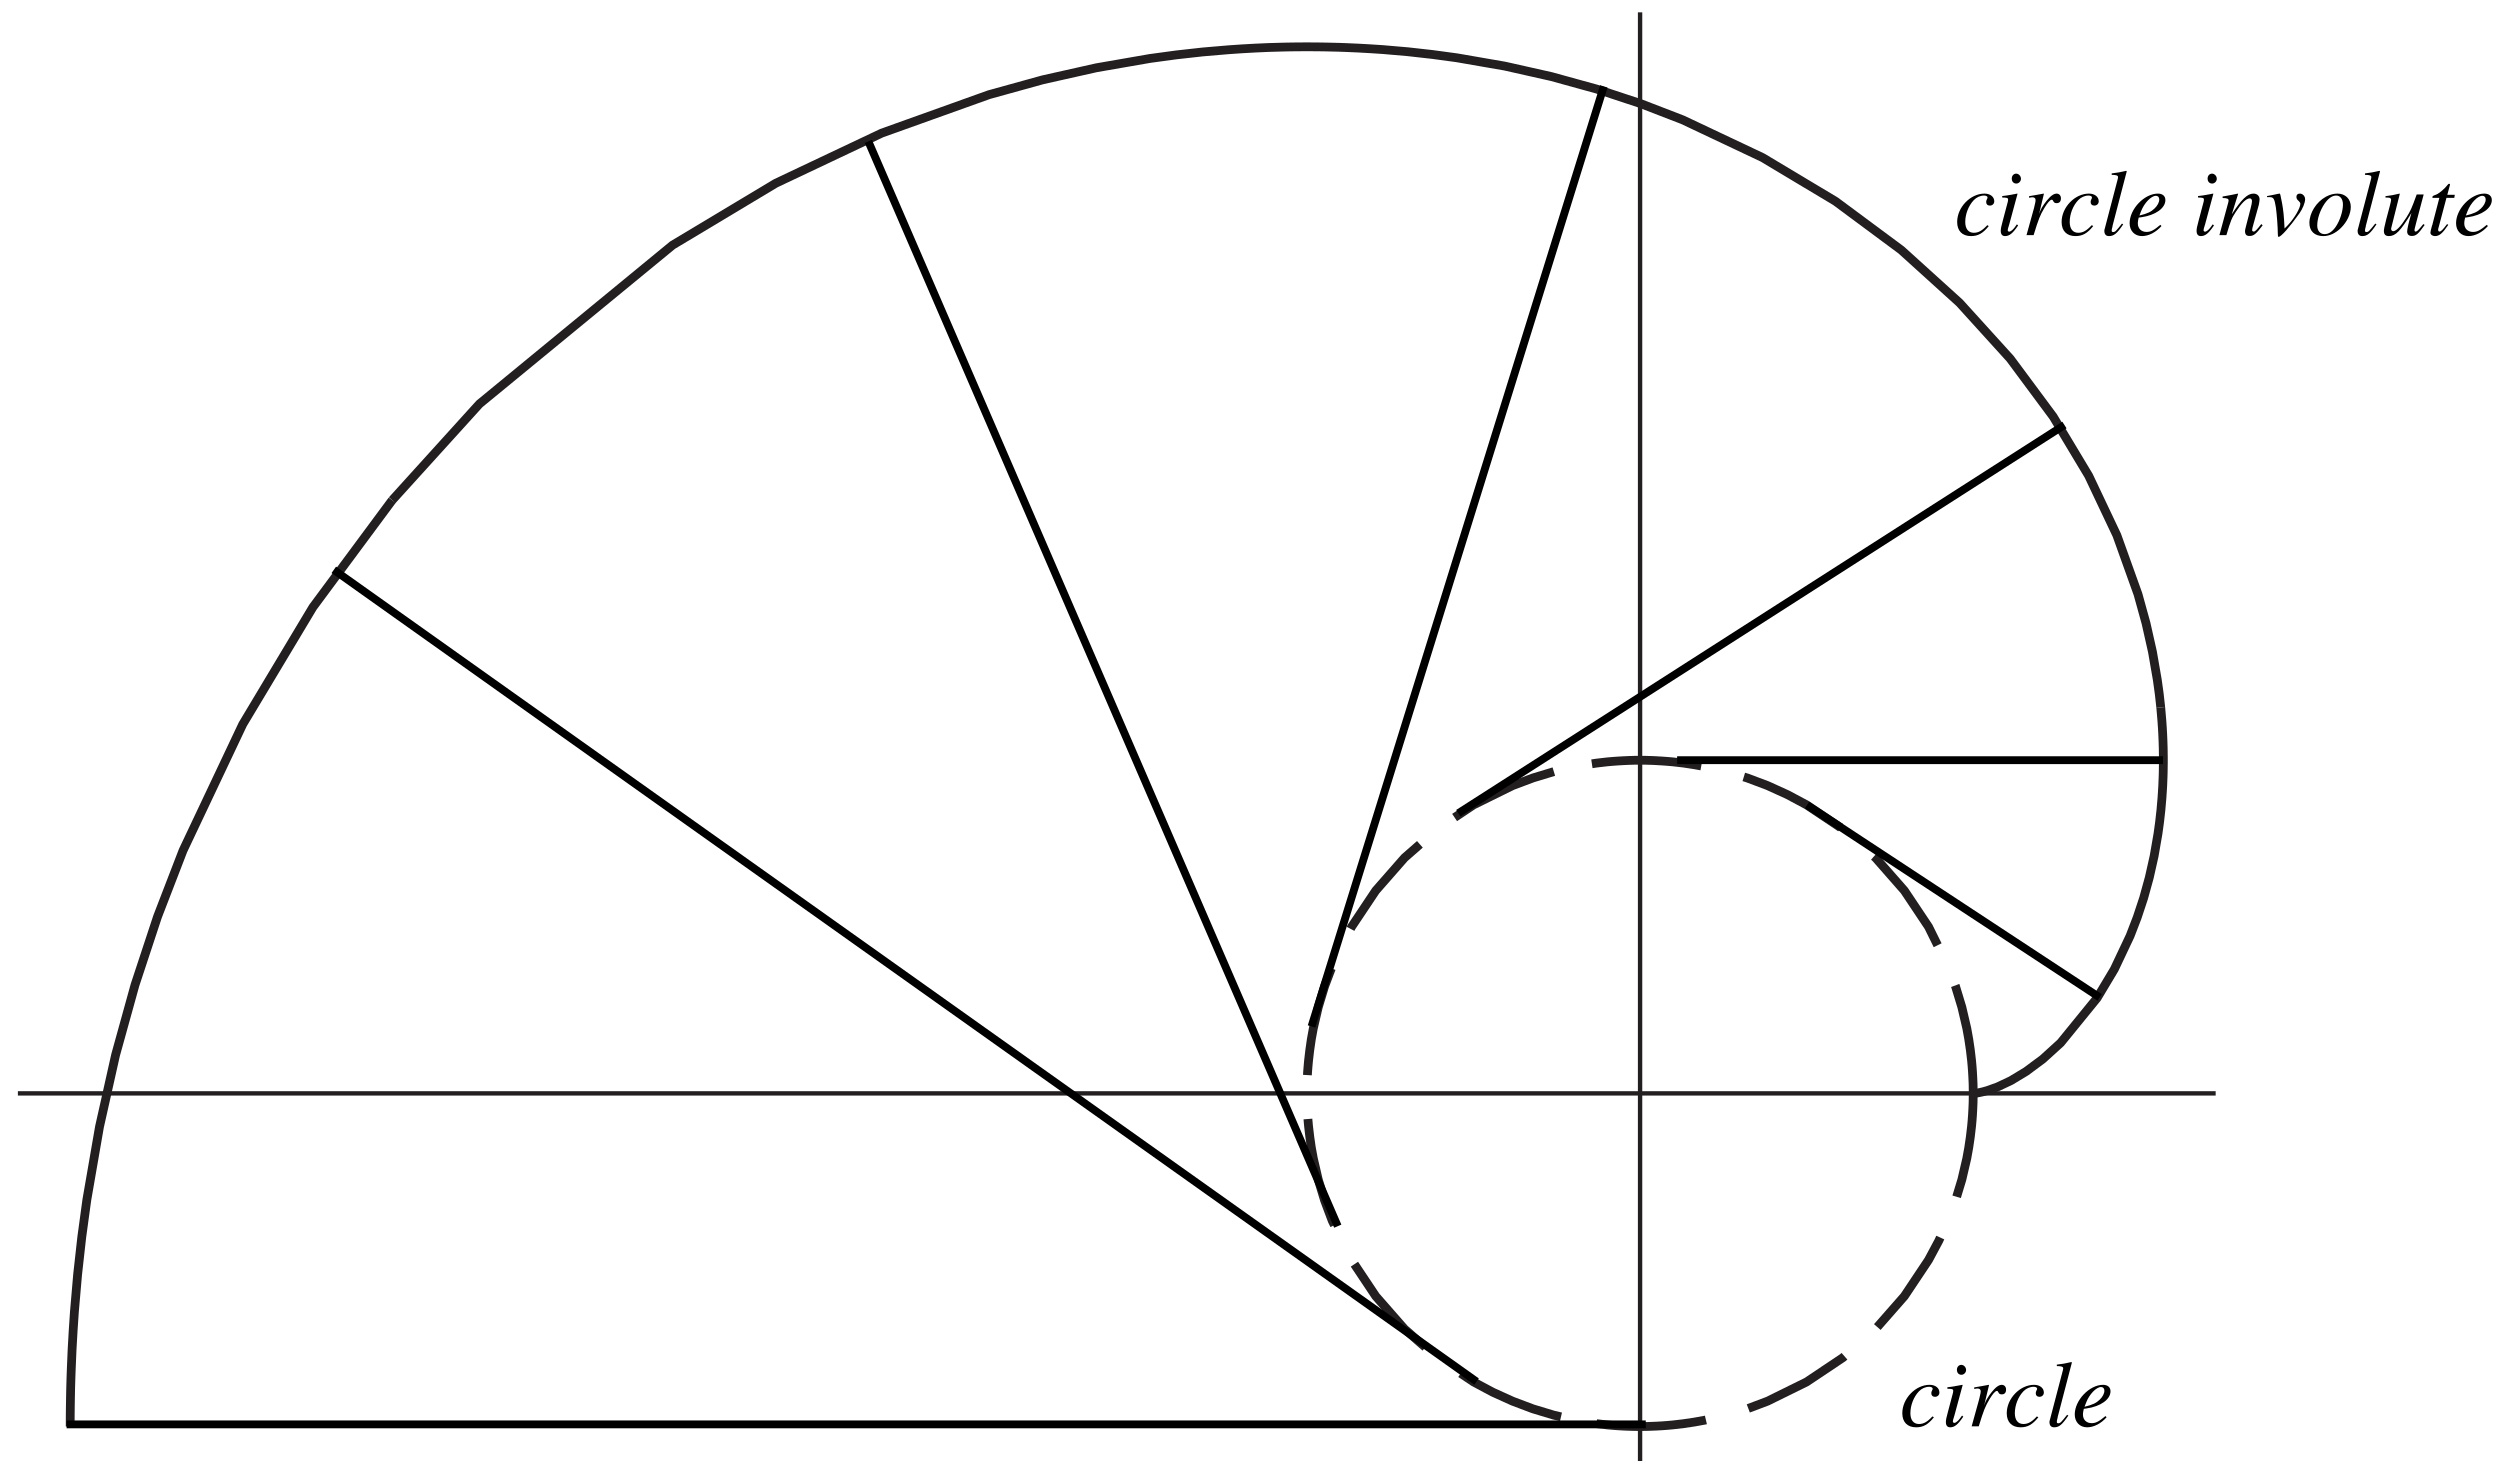 <?xml version="1.0" encoding="UTF-8"?>
<svg xmlns="http://www.w3.org/2000/svg" xmlns:xlink="http://www.w3.org/1999/xlink" width="319" height="188" viewBox="0 0 319 188">
<defs>
<g>
<g id="glyph-0-0">
</g>
<g id="glyph-0-1">
<path d="M 4.203 -1.266 C 3.547 -0.562 3.078 -0.297 2.484 -0.297 C 1.797 -0.297 1.391 -0.797 1.391 -1.672 C 1.391 -2.688 1.812 -3.766 2.484 -4.469 C 2.828 -4.828 3.312 -5.047 3.797 -5.047 C 4.062 -5.047 4.234 -4.938 4.234 -4.797 C 4.234 -4.734 4.219 -4.688 4.156 -4.578 C 4.078 -4.422 4.062 -4.344 4.062 -4.219 C 4.062 -3.938 4.234 -3.766 4.531 -3.766 C 4.859 -3.766 5.094 -4 5.094 -4.312 C 5.094 -4.891 4.578 -5.297 3.844 -5.297 C 2.047 -5.297 0.359 -3.547 0.359 -1.672 C 0.359 -0.531 1.016 0.125 2.125 0.125 C 3.031 0.125 3.656 -0.234 4.391 -1.156 Z M 4.203 -1.266 "/>
</g>
<g id="glyph-0-2">
<path d="M 2.656 -1.375 C 2.359 -0.969 2.297 -0.875 2.172 -0.75 C 1.969 -0.547 1.781 -0.438 1.688 -0.438 C 1.578 -0.438 1.484 -0.516 1.484 -0.609 C 1.484 -0.734 1.531 -0.922 1.609 -1.141 L 1.672 -1.359 L 1.688 -1.375 L 1.688 -1.406 L 2.734 -5.266 L 2.703 -5.297 C 1.469 -5.062 1.25 -5.031 0.781 -4.984 L 0.781 -4.797 C 1.422 -4.781 1.531 -4.75 1.531 -4.516 C 1.531 -4.422 1.5 -4.219 1.422 -3.984 L 0.859 -1.859 C 0.656 -1.141 0.594 -0.797 0.594 -0.547 C 0.594 -0.109 0.781 0.125 1.141 0.125 C 1.703 0.125 2.141 -0.234 2.812 -1.234 Z M 2.562 -7.844 C 2.25 -7.844 2 -7.578 2 -7.219 C 2 -6.828 2.234 -6.578 2.578 -6.578 C 2.891 -6.578 3.172 -6.859 3.172 -7.188 C 3.172 -7.531 2.891 -7.844 2.562 -7.844 Z M 2.562 -7.844 "/>
</g>
<g id="glyph-0-3">
<path d="M 1.453 0 C 2.078 -2.047 2.281 -2.547 2.828 -3.469 C 3.234 -4.141 3.562 -4.516 3.766 -4.516 C 3.859 -4.516 3.906 -4.469 3.953 -4.344 C 4.062 -4.141 4.156 -4.078 4.391 -4.078 C 4.75 -4.078 4.938 -4.297 4.938 -4.688 C 4.938 -5.047 4.719 -5.297 4.375 -5.297 C 4.109 -5.297 3.781 -5.109 3.469 -4.781 C 2.969 -4.266 2.5 -3.578 2.297 -3.094 L 2.141 -2.656 L 2.766 -5.266 L 2.734 -5.297 C 1.859 -5.141 1.75 -5.109 0.875 -4.969 L 0.875 -4.766 C 1.141 -4.812 1.188 -4.828 1.281 -4.828 C 1.547 -4.828 1.703 -4.703 1.703 -4.484 C 1.703 -4.312 1.703 -4.312 1.516 -3.5 L 0.547 0 Z M 1.453 0 "/>
</g>
<g id="glyph-0-4">
<path d="M 2.734 -1.469 C 1.953 -0.484 1.859 -0.391 1.594 -0.391 C 1.469 -0.391 1.422 -0.453 1.422 -0.594 C 1.422 -0.703 1.453 -0.859 1.516 -1.062 C 1.531 -1.109 1.531 -1.156 1.531 -1.156 L 1.531 -1.188 L 3.344 -8.141 L 3.281 -8.203 C 2.562 -8.031 2.109 -7.953 1.422 -7.875 L 1.422 -7.688 C 1.984 -7.688 2.234 -7.609 2.234 -7.406 C 2.234 -7.359 2.219 -7.281 2.203 -7.188 L 0.547 -0.859 C 0.5 -0.734 0.484 -0.625 0.484 -0.547 C 0.484 -0.094 0.703 0.125 1.078 0.125 C 1.703 0.125 2.109 -0.203 2.891 -1.375 Z M 2.734 -1.469 "/>
</g>
<g id="glyph-0-5">
<path d="M 4.297 -1.312 C 3.438 -0.594 3.062 -0.406 2.531 -0.406 C 1.859 -0.406 1.422 -0.844 1.422 -1.5 C 1.422 -1.688 1.438 -1.844 1.531 -2.234 L 1.875 -2.281 C 3.672 -2.531 4.938 -3.438 4.938 -4.469 C 4.938 -4.984 4.578 -5.297 3.984 -5.297 C 2.25 -5.297 0.375 -3.328 0.375 -1.516 C 0.375 -0.547 1.016 0.125 1.953 0.125 C 2.812 0.125 3.734 -0.359 4.438 -1.156 Z M 1.828 -3.031 C 2.234 -4.094 3.125 -5.016 3.734 -5.016 C 3.984 -5.016 4.156 -4.844 4.156 -4.547 C 4.156 -4.172 3.922 -3.75 3.547 -3.391 C 3.109 -2.969 2.656 -2.75 1.625 -2.5 Z M 1.828 -3.031 "/>
</g>
<g id="glyph-0-6">
</g>
<g id="glyph-0-7">
<path d="M 5.516 -1.406 C 4.875 -0.594 4.734 -0.453 4.531 -0.453 C 4.422 -0.453 4.344 -0.547 4.344 -0.641 C 4.344 -0.75 4.391 -0.969 4.516 -1.406 L 5.203 -3.875 C 5.25 -4.125 5.297 -4.391 5.297 -4.562 C 5.297 -5 4.984 -5.297 4.516 -5.297 C 3.75 -5.297 2.984 -4.562 1.75 -2.656 L 2.562 -5.266 L 2.516 -5.297 C 1.891 -5.156 1.625 -5.109 0.578 -4.922 L 0.578 -4.734 C 1.188 -4.719 1.344 -4.641 1.344 -4.406 C 1.344 -4.328 1.328 -4.266 1.312 -4.203 L 0.172 0 L 1.062 0 C 1.625 -1.891 1.734 -2.156 2.266 -2.969 C 2.984 -4.078 3.594 -4.688 4.047 -4.688 C 4.219 -4.688 4.328 -4.547 4.328 -4.328 C 4.328 -4.188 4.266 -3.797 4.156 -3.422 L 3.641 -1.438 C 3.484 -0.812 3.438 -0.656 3.438 -0.547 C 3.438 -0.078 3.609 0.109 4.016 0.109 C 4.547 0.109 4.844 -0.125 5.688 -1.25 Z M 5.516 -1.406 "/>
</g>
<g id="glyph-0-8">
<path d="M 0.25 -4.844 C 0.391 -4.844 0.484 -4.844 0.609 -4.844 C 1.078 -4.844 1.203 -4.641 1.375 -3.547 C 1.5 -2.703 1.625 -0.938 1.625 -0.203 C 1.625 0.141 1.641 0.219 1.734 0.219 C 2.047 0.219 3.125 -1.016 4.375 -2.766 C 4.797 -3.359 5.109 -4.125 5.109 -4.578 C 5.109 -4.969 4.797 -5.297 4.438 -5.297 C 4.156 -5.297 4 -5.141 4 -4.891 C 4 -4.688 4.062 -4.547 4.281 -4.359 C 4.438 -4.219 4.5 -4.109 4.5 -4 C 4.5 -3.438 3.719 -2.109 2.859 -1.219 L 2.484 -0.844 C 2.406 -2.531 2.328 -3.156 2.172 -4.047 C 1.938 -5.266 1.938 -5.297 1.828 -5.297 C 1.766 -5.297 1.688 -5.281 1.578 -5.25 C 1.391 -5.203 0.641 -5.047 0.25 -4.984 Z M 0.25 -4.844 "/>
</g>
<g id="glyph-0-9">
<path d="M 3.906 -5.297 C 3.391 -5.297 2.922 -5.156 2.422 -4.891 C 1.188 -4.203 0.328 -2.812 0.328 -1.547 C 0.328 -0.5 1 0.125 2.094 0.125 C 2.875 0.125 3.641 -0.219 4.344 -0.906 C 5.141 -1.688 5.609 -2.703 5.609 -3.609 C 5.609 -4.609 4.922 -5.297 3.906 -5.297 Z M 3.75 -5.047 C 4.266 -5.047 4.609 -4.594 4.609 -3.906 C 4.609 -3.031 4.219 -1.844 3.688 -1.062 C 3.234 -0.422 2.781 -0.125 2.266 -0.125 C 1.703 -0.125 1.328 -0.547 1.328 -1.219 C 1.328 -2.094 1.688 -3.156 2.266 -4.016 C 2.734 -4.688 3.234 -5.047 3.75 -5.047 Z M 3.75 -5.047 "/>
</g>
<g id="glyph-0-10">
<path d="M 5.531 -1.406 C 4.891 -0.609 4.734 -0.453 4.531 -0.453 C 4.453 -0.453 4.406 -0.531 4.406 -0.656 C 4.406 -0.734 4.406 -0.734 4.625 -1.594 L 5.578 -5.188 L 4.688 -5.188 C 4.047 -3.406 3.906 -3.109 3.375 -2.25 C 2.656 -1.109 2.062 -0.5 1.688 -0.5 C 1.531 -0.5 1.422 -0.625 1.422 -0.797 C 1.422 -0.844 1.422 -0.875 1.438 -0.906 L 2.531 -5.266 L 2.5 -5.297 C 1.797 -5.125 1.359 -5.047 0.703 -4.969 L 0.703 -4.797 C 1.172 -4.781 1.172 -4.781 1.297 -4.734 C 1.359 -4.703 1.422 -4.594 1.422 -4.516 C 1.422 -4.406 1.359 -4.109 1.25 -3.703 L 0.797 -2 C 0.578 -1.109 0.5 -0.75 0.5 -0.531 C 0.5 -0.078 0.719 0.125 1.141 0.125 C 1.984 0.125 2.625 -0.516 4.016 -2.828 C 3.641 -1.531 3.469 -0.734 3.469 -0.469 C 3.469 -0.094 3.688 0.109 4.047 0.109 C 4.609 0.109 4.875 -0.125 5.703 -1.297 Z M 5.531 -1.406 "/>
</g>
<g id="glyph-0-11">
<path d="M 3.547 -5.141 L 2.594 -5.141 L 2.922 -6.375 C 2.938 -6.391 2.938 -6.422 2.938 -6.438 C 2.938 -6.516 2.922 -6.547 2.844 -6.547 C 2.766 -6.547 2.734 -6.547 2.656 -6.438 C 2.203 -5.844 1.453 -5.234 1.062 -5.125 C 0.766 -5.031 0.688 -4.953 0.688 -4.828 C 0.688 -4.812 0.688 -4.781 0.703 -4.75 L 1.578 -4.75 L 0.719 -1.453 C 0.703 -1.344 0.688 -1.297 0.641 -1.203 C 0.531 -0.797 0.438 -0.438 0.438 -0.312 C 0.438 -0.062 0.703 0.125 1.016 0.125 C 1.578 0.125 1.969 -0.203 2.719 -1.312 L 2.562 -1.406 C 1.984 -0.641 1.781 -0.453 1.594 -0.453 C 1.484 -0.453 1.422 -0.547 1.422 -0.703 C 1.422 -0.703 1.422 -0.703 1.422 -0.75 L 2.484 -4.75 L 3.484 -4.75 Z M 3.547 -5.141 "/>
</g>
</g>
</defs>
<path fill="none" stroke-width="5.586" stroke-linecap="butt" stroke-linejoin="miter" stroke="rgb(13.73%, 12.16%, 12.549%)" stroke-opacity="1" stroke-miterlimit="4" d="M 22.812 484.844 L 2827.188 484.844 " transform="matrix(0.1, 0, 0, -0.1, 0, 188)"/>
<path fill="none" stroke-width="5.586" stroke-linecap="butt" stroke-linejoin="miter" stroke="rgb(13.73%, 12.16%, 12.549%)" stroke-opacity="1" stroke-miterlimit="4" d="M 2092.734 15.742 L 2092.734 1864.258 " transform="matrix(0.1, 0, 0, -0.1, 0, 188)"/>
<path fill="none" stroke-width="11.211" stroke-linecap="butt" stroke-linejoin="miter" stroke="rgb(13.73%, 12.16%, 12.549%)" stroke-opacity="1" stroke-miterlimit="4" d="M 2517.773 484.844 L 2518.594 484.844 L 2518.945 484.883 L 2519.844 484.961 L 2520.977 485.078 L 2522.383 485.273 L 2525.938 485.898 L 2530.391 486.914 L 2535.82 488.438 L 2549.297 493.281 L 2565.977 501.172 L 2585.273 512.812 L 2606.641 528.672 L 2629.375 549.336 L 2675.859 606.445 L 2697.93 643.32 L 2718.047 685.898 L 2727.07 709.336 L 2735.273 734.102 L 2742.5 760.273 L 2748.672 787.773 L 2753.633 816.523 L 2755.664 831.367 L 2757.344 846.523 L 2758.672 861.953 L 2759.18 869.766 L 2759.648 877.656 L 2760.117 889.609 L 2760.234 893.672 L 2760.312 897.695 L 2760.352 901.758 L 2760.43 905.82 L 2760.43 914.023 L 2760.352 918.125 L 2760.312 922.266 L 2760.234 926.445 L 2759.961 934.766 L 2759.609 943.203 L 2759.141 951.641 L 2758.555 960.195 L 2757.109 977.383 " transform="matrix(0.1, 0, 0, -0.1, 0, 188)"/>
<path fill="none" stroke-width="11.211" stroke-linecap="butt" stroke-linejoin="miter" stroke="rgb(13.73%, 12.16%, 12.549%)" stroke-opacity="1" stroke-miterlimit="4" d="M 2757.109 977.383 L 2755.156 994.844 L 2752.734 1012.461 L 2746.523 1048.281 L 2738.32 1084.766 L 2728.086 1121.758 L 2701.133 1196.953 L 2665.195 1272.852 L 2619.922 1348.32 L 2565 1422.344 L 2500.352 1493.633 L 2425.977 1560.977 L 2342.109 1623.164 L 2248.984 1678.945 L 2147.148 1727.07 L 2093.164 1747.891 L 2037.266 1766.367 L 1979.492 1782.305 L 1920.078 1795.664 L 1859.023 1806.25 L 1827.891 1810.469 L 1796.484 1813.984 L 1764.727 1816.719 L 1748.711 1817.773 L 1732.656 1818.672 L 1716.484 1819.375 L 1708.398 1819.648 L 1692.148 1820.039 L 1683.984 1820.156 L 1675.82 1820.234 L 1667.656 1820.273 L 1659.414 1820.234 L 1651.211 1820.156 L 1642.969 1820.039 L 1634.727 1819.844 L 1618.203 1819.375 L 1601.602 1818.633 L 1584.922 1817.695 L 1568.242 1816.562 L 1534.727 1813.711 L 1500.977 1809.961 L 1467.109 1805.352 L 1398.984 1793.516 L 1330.547 1778.164 L 1261.953 1759.18 L 1125.078 1710.156 L 989.961 1646.211 L 858.242 1567.227 L 611.797 1364.648 L 500.43 1241.719 " transform="matrix(0.1, 0, 0, -0.1, 0, 188)"/>
<path fill="none" stroke-width="11.211" stroke-linecap="butt" stroke-linejoin="miter" stroke="rgb(13.73%, 12.16%, 12.549%)" stroke-opacity="1" stroke-miterlimit="4" d="M 500.43 1241.719 L 399.219 1105.156 L 309.766 955.859 L 233.594 794.805 L 200.977 710.234 L 172.266 623.203 L 147.5 533.867 L 126.992 442.422 L 110.82 349.102 L 104.375 301.758 L 99.062 254.062 L 94.922 205.977 L 93.32 181.797 L 91.953 157.539 L 90.938 133.203 L 90.508 120.977 L 90.156 108.789 L 89.922 96.562 L 89.727 84.297 L 89.609 72.031 L 89.57 59.727 " transform="matrix(0.1, 0, 0, -0.1, 0, 188)"/>
<path fill="none" stroke-width="11.211" stroke-linecap="butt" stroke-linejoin="miter" stroke="rgb(13.73%, 12.16%, 12.549%)" stroke-opacity="1" stroke-dasharray="140.219 56.087" stroke-miterlimit="4" d="M 2517.773 484.844 L 2517.773 488.32 L 2517.695 495.273 L 2517.578 498.75 L 2517.266 505.703 L 2516.875 512.617 L 2516.367 519.57 L 2515.742 526.523 L 2514.141 540.312 L 2512.109 554.062 L 2509.648 567.773 L 2503.32 594.844 L 2495.234 621.484 L 2485.43 647.5 L 2460.82 697.383 L 2429.961 743.594 L 2393.281 785.391 L 2351.484 822.07 L 2305.234 852.969 L 2280.742 866.055 L 2255.391 877.578 L 2229.375 887.344 L 2202.734 895.43 L 2175.664 901.719 L 2161.953 904.219 L 2148.203 906.289 L 2134.375 907.891 L 2127.422 908.477 L 2120.508 908.984 L 2110.078 909.57 L 2106.602 909.688 L 2103.164 909.766 L 2099.688 909.883 L 2096.211 909.883 L 2092.734 909.922 L 2089.258 909.883 L 2085.781 909.883 L 2082.305 909.766 L 2078.828 909.688 L 2071.875 909.375 L 2064.922 908.984 L 2057.969 908.477 L 2051.055 907.891 L 2037.227 906.289 L 2023.477 904.219 L 2009.766 901.719 L 1982.695 895.43 " transform="matrix(0.1, 0, 0, -0.1, 0, 188)"/>
<path fill="none" stroke-width="11.211" stroke-linecap="butt" stroke-linejoin="miter" stroke="rgb(13.73%, 12.16%, 12.549%)" stroke-opacity="1" stroke-dasharray="140.219 56.087" stroke-miterlimit="4" d="M 1982.695 895.43 L 1956.055 887.344 L 1930.039 877.578 L 1880.195 852.969 L 1833.945 822.07 L 1792.109 785.391 L 1755.469 743.594 L 1724.609 697.383 L 1711.484 672.852 L 1700 647.5 L 1690.195 621.484 L 1682.109 594.844 L 1675.781 567.773 L 1673.281 554.062 L 1671.289 540.312 L 1669.688 526.523 L 1669.062 519.57 L 1668.516 512.617 L 1668.125 505.703 L 1668.008 502.227 L 1667.852 498.75 L 1667.734 495.273 L 1667.656 488.32 L 1667.656 481.367 L 1667.734 474.414 L 1667.852 470.938 L 1668.125 463.984 L 1668.516 457.031 L 1669.062 450.078 L 1669.688 443.164 L 1671.289 429.375 L 1673.281 415.586 L 1675.781 401.914 L 1682.109 374.805 L 1690.195 348.203 L 1700 322.148 L 1724.609 272.305 L 1755.469 226.055 L 1792.109 184.258 L 1833.945 147.617 L 1880.195 116.68 L 1904.688 103.594 L 1930.039 92.109 L 1956.055 82.305 L 1982.695 74.258 L 2009.766 67.93 L 2023.477 65.43 L 2037.227 63.398 " transform="matrix(0.1, 0, 0, -0.1, 0, 188)"/>
<path fill="none" stroke-width="11.211" stroke-linecap="butt" stroke-linejoin="miter" stroke="rgb(13.73%, 12.16%, 12.549%)" stroke-opacity="1" stroke-dasharray="140.219 56.087" stroke-miterlimit="4" d="M 2037.227 63.398 L 2051.055 61.797 L 2057.969 61.172 L 2064.922 60.664 L 2071.875 60.273 L 2075.352 60.117 L 2082.305 59.883 L 2085.781 59.805 L 2092.734 59.727 L 2099.688 59.805 L 2103.164 59.883 L 2106.602 60 L 2113.555 60.273 L 2120.508 60.664 L 2127.422 61.172 L 2134.375 61.797 L 2148.203 63.398 L 2161.953 65.43 L 2175.664 67.93 L 2202.734 74.258 L 2229.375 82.305 L 2255.391 92.109 L 2305.234 116.68 L 2351.484 147.617 L 2393.281 184.258 L 2429.961 226.055 L 2460.82 272.305 L 2473.945 296.836 L 2485.43 322.148 L 2495.234 348.203 L 2503.32 374.805 L 2509.648 401.914 L 2512.109 415.586 L 2514.141 429.375 L 2515.742 443.164 L 2516.367 450.078 L 2516.875 457.031 L 2517.266 463.984 L 2517.578 470.938 L 2517.695 474.414 L 2517.773 481.367 L 2517.773 484.844 " transform="matrix(0.1, 0, 0, -0.1, 0, 188)"/>
<path fill="none" stroke-width="10" stroke-linecap="square" stroke-linejoin="miter" stroke="rgb(0%, 0%, 0%)" stroke-opacity="1" stroke-miterlimit="4" d="M 2310 850 L 2675 610 " transform="matrix(0.1, 0, 0, -0.1, 0, 188)"/>
<path fill="none" stroke-width="10" stroke-linecap="square" stroke-linejoin="miter" stroke="rgb(0%, 0%, 0%)" stroke-opacity="1" stroke-miterlimit="4" d="M 2145 910 L 2755 910 " transform="matrix(0.1, 0, 0, -0.1, 0, 188)"/>
<path fill="none" stroke-width="10" stroke-linecap="square" stroke-linejoin="miter" stroke="rgb(0%, 0%, 0%)" stroke-opacity="1" stroke-miterlimit="4" d="M 1865 845 L 2630 1335 " transform="matrix(0.1, 0, 0, -0.1, 0, 188)"/>
<path fill="none" stroke-width="10" stroke-linecap="square" stroke-linejoin="miter" stroke="rgb(0%, 0%, 0%)" stroke-opacity="1" stroke-miterlimit="4" d="M 2045 1765 L 1675 575 " transform="matrix(0.1, 0, 0, -0.1, 0, 188)"/>
<path fill="none" stroke-width="10" stroke-linecap="square" stroke-linejoin="miter" stroke="rgb(0%, 0%, 0%)" stroke-opacity="1" stroke-miterlimit="4" d="M 1705 320 L 1110 1695 " transform="matrix(0.1, 0, 0, -0.1, 0, 188)"/>
<path fill="none" stroke-width="10" stroke-linecap="square" stroke-linejoin="miter" stroke="rgb(0%, 0%, 0%)" stroke-opacity="1" stroke-miterlimit="4" d="M 430 1150 L 1880 120 " transform="matrix(0.1, 0, 0, -0.1, 0, 188)"/>
<path fill="none" stroke-width="10" stroke-linecap="square" stroke-linejoin="miter" stroke="rgb(0%, 0%, 0%)" stroke-opacity="1" stroke-miterlimit="4" d="M 2095 62.5 L 90 62.5 " transform="matrix(0.1, 0, 0, -0.1, 0, 188)"/>
<g fill="rgb(0%, 0%, 0%)" fill-opacity="1">
<use xlink:href="#glyph-0-1" x="242.375" y="182"/>
<use xlink:href="#glyph-0-2" x="247.701" y="182"/>
<use xlink:href="#glyph-0-3" x="251.036" y="182"/>
<use xlink:href="#glyph-0-1" x="255.702" y="182"/>
<use xlink:href="#glyph-0-4" x="261.029" y="182"/>
<use xlink:href="#glyph-0-5" x="264.363" y="182"/>
</g>
<g fill="rgb(0%, 0%, 0%)" fill-opacity="1">
<use xlink:href="#glyph-0-1" x="249.375" y="30"/>
<use xlink:href="#glyph-0-2" x="254.702" y="30"/>
<use xlink:href="#glyph-0-3" x="258.037" y="30"/>
<use xlink:href="#glyph-0-1" x="262.703" y="30"/>
<use xlink:href="#glyph-0-4" x="268.03" y="30"/>
<use xlink:href="#glyph-0-5" x="271.365" y="30"/>
<use xlink:href="#glyph-0-6" x="276.692" y="30"/>
<use xlink:href="#glyph-0-2" x="279.69" y="30"/>
<use xlink:href="#glyph-0-7" x="283.025" y="30"/>
<use xlink:href="#glyph-0-8" x="289.024" y="30"/>
<use xlink:href="#glyph-0-9" x="294.351" y="30"/>
<use xlink:href="#glyph-0-4" x="300.349" y="30"/>
<use xlink:href="#glyph-0-10" x="303.684" y="30"/>
<use xlink:href="#glyph-0-11" x="309.683" y="30"/>
<use xlink:href="#glyph-0-5" x="313.018" y="30"/>
</g>
</svg>
